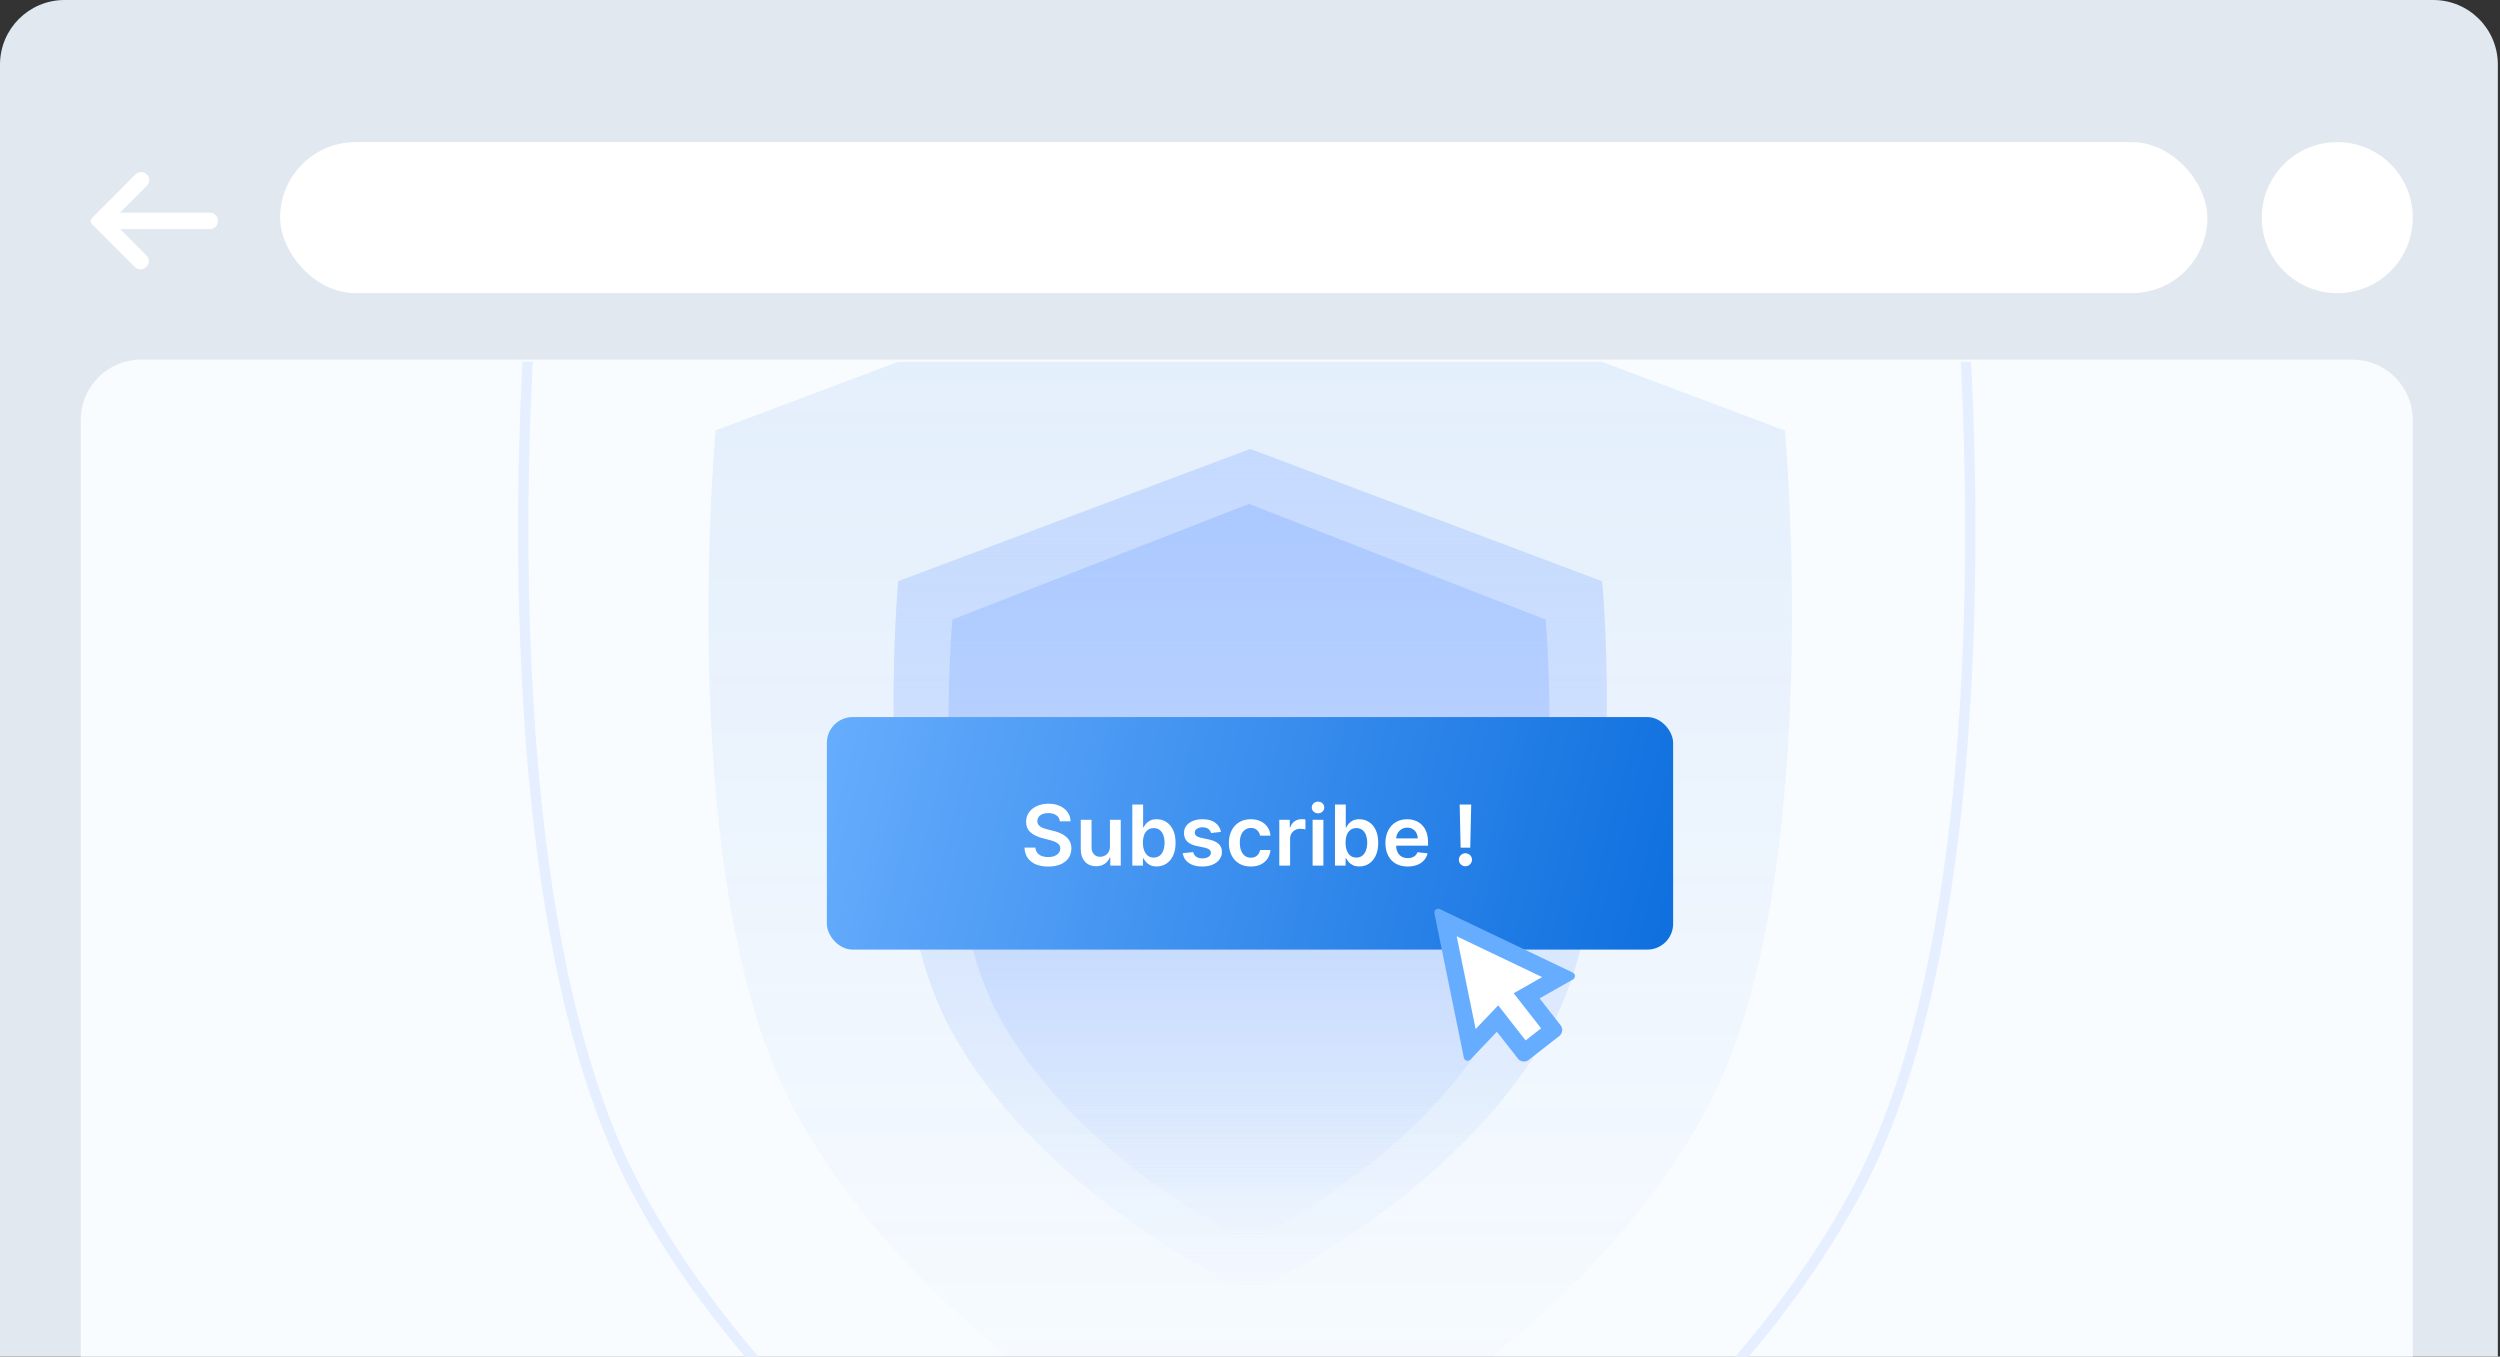 <svg width="387" height="210" viewBox="0 0 387 210" fill="none" xmlns="http://www.w3.org/2000/svg">
<rect x="0" y="0" width="387" height="210" fill="#333333" stroke="none"/>
<g id="step1">
<g clip-path="url(#clip0_3530_32210)">
<path d="M0 10C0 4.477 4.477 0 10 0H376.667C382.19 0 386.667 4.477 386.667 10V210H0V10Z" fill="#E2E8F0"/>
<g id="Group 1000003802">
<path id="Rectangle 5831" d="M12.5 65.02C12.5 59.855 16.687 55.668 21.852 55.668H364.148C369.313 55.668 373.5 59.855 373.5 65.02V236.668H12.5V65.02Z" fill="#F9FCFF"/>
<g id="Frame 1000005315" clip-path="url(#clip1_3530_32210)">
<g id="Group 1000003960">
<path id="Vector" d="M110.766 66.628C110.766 66.628 104.259 137.041 122.87 171.66C144.35 211.603 193.531 233.914 193.531 233.914C193.531 233.914 242.712 211.626 264.193 171.683C282.803 137.064 276.297 66.651 276.297 66.651L193.531 35.535L110.766 66.628V66.628Z" fill="url(#paint0_linear_3530_32210)" fill-opacity="0.1"/>
<path id="Vector_2" d="M82.471 44.147C82.471 44.147 73.782 138.18 98.635 184.411C127.322 237.753 193 267.548 193 267.548C193 267.548 258.678 237.784 287.365 184.442C312.218 138.211 303.529 44.178 303.529 44.178L193 2.625L82.471 44.147V44.147Z" stroke="#E6EFFF" stroke-width="1.6"/>
<g id="Vector_3">
<path d="M139.053 89.973C139.053 89.973 134.771 136.321 147.02 159.108C161.16 185.399 193.532 200.085 193.532 200.085C193.532 200.085 225.904 185.415 240.043 159.123C252.293 136.336 248.011 89.988 248.011 89.988L193.532 69.507L139.053 89.973V89.973Z" fill="url(#paint1_linear_3530_32210)" fill-opacity="0.08"/>
<path d="M139.053 89.973C139.053 89.973 134.771 136.321 147.02 159.108C161.16 185.399 193.532 200.085 193.532 200.085C193.532 200.085 225.904 185.415 240.043 159.123C252.293 136.336 248.011 89.988 248.011 89.988L193.532 69.507L139.053 89.973V89.973Z" fill="url(#paint2_linear_3530_32210)"/>
</g>
<path id="Vector_4" d="M147.432 95.9C147.432 95.9 143.822 136.441 154.146 156.372C166.063 179.37 193.346 192.215 193.346 192.215C193.346 192.215 220.63 179.383 232.546 156.386C242.87 136.454 239.261 95.914 239.261 95.914L193.346 77.999L147.432 95.9V95.9Z" fill="url(#paint3_linear_3530_32210)"/>
</g>
</g>
<rect id="Rectangle 5832" x="43.363" y="22" width="298.339" height="23.381" rx="11.69" fill="white"/>
<circle id="Ellipse 124" cx="361.808" cy="33.69" r="11.69" fill="white"/>
<g id="Frame">
<path id="Vector_5" d="M18.61 35.468H32.489C33.178 35.468 33.736 34.912 33.736 34.228V34.16C33.736 33.476 33.178 32.92 32.489 32.92H18.579L22.737 28.748C23.216 28.266 23.216 27.489 22.737 27.007L22.727 26.998C22.248 26.516 21.466 26.511 20.98 26.986L20.968 26.998L14.207 33.782C14.092 33.898 14.027 34.054 14.027 34.218C14.027 34.381 14.092 34.538 14.207 34.653L15.53 35.981L20.861 41.326C21.345 41.813 22.136 41.815 22.625 41.336L22.635 41.326L22.675 41.286C23.157 40.804 23.157 40.025 22.675 39.543L18.61 35.468Z" fill="white"/>
</g>
<g id="Frame 1000003241">
<rect x="128" y="111" width="131" height="36" rx="4" fill="url(#paint4_linear_3530_32210)"/>
<path id="Subscribe !" d="M164.071 127.145C164.028 126.741 163.846 126.427 163.526 126.203C163.209 125.978 162.797 125.866 162.289 125.866C161.932 125.866 161.625 125.92 161.37 126.027C161.115 126.135 160.919 126.281 160.784 126.466C160.648 126.651 160.579 126.861 160.576 127.098C160.576 127.295 160.621 127.466 160.71 127.611C160.802 127.755 160.927 127.879 161.084 127.98C161.241 128.079 161.415 128.162 161.605 128.229C161.796 128.297 161.989 128.354 162.183 128.4L163.069 128.622C163.426 128.705 163.769 128.817 164.098 128.959C164.431 129.1 164.728 129.279 164.989 129.494C165.254 129.71 165.463 129.97 165.617 130.275C165.771 130.579 165.848 130.936 165.848 131.346C165.848 131.9 165.706 132.387 165.423 132.809C165.14 133.228 164.731 133.555 164.195 133.792C163.663 134.026 163.018 134.143 162.261 134.143C161.525 134.143 160.887 134.029 160.345 133.801C159.807 133.574 159.385 133.241 159.08 132.804C158.779 132.367 158.616 131.835 158.591 131.207H160.276C160.301 131.536 160.402 131.81 160.581 132.029C160.759 132.247 160.991 132.41 161.278 132.518C161.567 132.626 161.89 132.68 162.247 132.68C162.62 132.68 162.946 132.624 163.226 132.513C163.509 132.4 163.731 132.243 163.891 132.043C164.051 131.839 164.132 131.603 164.135 131.332C164.132 131.085 164.06 130.882 163.918 130.722C163.777 130.559 163.578 130.424 163.323 130.316C163.07 130.205 162.775 130.107 162.436 130.021L161.361 129.744C160.582 129.544 159.967 129.24 159.514 128.834C159.065 128.425 158.84 127.882 158.84 127.205C158.84 126.647 158.991 126.16 159.293 125.741C159.597 125.323 160.011 124.998 160.534 124.767C161.058 124.533 161.65 124.416 162.312 124.416C162.983 124.416 163.571 124.533 164.075 124.767C164.583 124.998 164.982 125.319 165.271 125.732C165.56 126.141 165.71 126.612 165.719 127.145H164.071ZM171.821 131.018V126.909H173.492V134H171.871V132.74H171.797C171.637 133.137 171.374 133.461 171.008 133.714C170.645 133.966 170.197 134.092 169.665 134.092C169.2 134.092 168.789 133.989 168.432 133.783C168.078 133.574 167.801 133.271 167.601 132.874C167.401 132.473 167.301 131.99 167.301 131.424V126.909H168.972V131.165C168.972 131.615 169.095 131.972 169.342 132.237C169.588 132.501 169.911 132.634 170.311 132.634C170.557 132.634 170.796 132.574 171.027 132.453C171.257 132.333 171.447 132.155 171.594 131.918C171.745 131.678 171.821 131.378 171.821 131.018ZM175.284 134V124.545H176.955V128.082H177.025C177.111 127.909 177.232 127.726 177.389 127.532C177.546 127.335 177.759 127.168 178.026 127.029C178.294 126.888 178.636 126.817 179.051 126.817C179.599 126.817 180.093 126.957 180.533 127.237C180.976 127.514 181.327 127.925 181.586 128.469C181.847 129.011 181.978 129.676 181.978 130.464C181.978 131.242 181.85 131.904 181.595 132.449C181.339 132.994 180.992 133.409 180.551 133.695C180.111 133.982 179.613 134.125 179.056 134.125C178.65 134.125 178.313 134.057 178.045 133.922C177.777 133.786 177.562 133.623 177.398 133.432C177.238 133.238 177.114 133.055 177.025 132.883H176.928V134H175.284ZM176.923 130.455C176.923 130.913 176.988 131.315 177.117 131.659C177.249 132.004 177.438 132.273 177.685 132.467C177.934 132.658 178.236 132.754 178.589 132.754C178.959 132.754 179.268 132.655 179.517 132.458C179.767 132.258 179.954 131.986 180.081 131.641C180.21 131.293 180.275 130.898 180.275 130.455C180.275 130.014 180.211 129.624 180.085 129.282C179.959 128.94 179.771 128.673 179.522 128.479C179.273 128.285 178.962 128.188 178.589 128.188C178.232 128.188 177.929 128.282 177.68 128.469C177.431 128.657 177.241 128.92 177.112 129.259C176.986 129.597 176.923 129.996 176.923 130.455ZM189.003 128.783L187.48 128.95C187.437 128.796 187.361 128.651 187.253 128.516C187.149 128.38 187.007 128.271 186.829 128.188C186.65 128.105 186.432 128.063 186.173 128.063C185.825 128.063 185.533 128.139 185.296 128.289C185.062 128.44 184.947 128.636 184.95 128.876C184.947 129.082 185.022 129.25 185.176 129.379C185.333 129.508 185.592 129.614 185.952 129.697L187.161 129.956C187.832 130.101 188.331 130.33 188.657 130.644C188.986 130.958 189.152 131.369 189.155 131.876C189.152 132.323 189.022 132.717 188.763 133.058C188.508 133.397 188.152 133.661 187.697 133.852C187.241 134.043 186.718 134.138 186.127 134.138C185.259 134.138 184.561 133.957 184.031 133.594C183.502 133.228 183.186 132.718 183.085 132.066L184.714 131.909C184.788 132.229 184.945 132.47 185.185 132.634C185.425 132.797 185.738 132.878 186.122 132.878C186.519 132.878 186.838 132.797 187.078 132.634C187.321 132.47 187.443 132.269 187.443 132.029C187.443 131.826 187.364 131.658 187.207 131.526C187.053 131.393 186.813 131.292 186.487 131.221L185.278 130.967C184.597 130.825 184.094 130.587 183.768 130.251C183.442 129.913 183.28 129.485 183.283 128.968C183.28 128.531 183.399 128.152 183.639 127.832C183.882 127.509 184.219 127.26 184.65 127.085C185.084 126.906 185.584 126.817 186.15 126.817C186.981 126.817 187.635 126.994 188.112 127.348C188.592 127.702 188.889 128.18 189.003 128.783ZM193.627 134.138C192.919 134.138 192.311 133.983 191.803 133.672C191.298 133.361 190.909 132.932 190.635 132.384C190.364 131.833 190.229 131.199 190.229 130.482C190.229 129.762 190.367 129.127 190.644 128.576C190.921 128.022 191.312 127.591 191.817 127.283C192.325 126.972 192.925 126.817 193.617 126.817C194.193 126.817 194.702 126.923 195.145 127.135C195.592 127.345 195.947 127.642 196.212 128.026C196.476 128.408 196.627 128.854 196.664 129.365H195.067C195.002 129.023 194.848 128.739 194.605 128.511C194.365 128.28 194.044 128.165 193.64 128.165C193.299 128.165 192.999 128.257 192.74 128.442C192.482 128.623 192.28 128.885 192.135 129.227C191.994 129.568 191.923 129.978 191.923 130.455C191.923 130.938 191.994 131.353 192.135 131.701C192.277 132.046 192.475 132.312 192.731 132.5C192.989 132.684 193.293 132.777 193.64 132.777C193.887 132.777 194.107 132.73 194.301 132.638C194.497 132.543 194.662 132.406 194.794 132.227C194.927 132.049 195.018 131.832 195.067 131.576H196.664C196.624 132.078 196.476 132.523 196.221 132.911C195.966 133.295 195.618 133.597 195.178 133.815C194.738 134.031 194.22 134.138 193.627 134.138ZM198.036 134V126.909H199.657V128.091H199.731C199.86 127.682 200.081 127.366 200.395 127.145C200.712 126.92 201.074 126.808 201.48 126.808C201.573 126.808 201.676 126.812 201.79 126.821C201.907 126.828 202.003 126.838 202.08 126.854V128.391C202.01 128.366 201.897 128.345 201.743 128.326C201.593 128.305 201.446 128.294 201.305 128.294C201 128.294 200.726 128.36 200.483 128.493C200.243 128.622 200.054 128.802 199.915 129.033C199.777 129.263 199.708 129.53 199.708 129.831V134H198.036ZM203.191 134V126.909H204.862V134H203.191ZM204.031 125.903C203.766 125.903 203.538 125.815 203.348 125.64C203.157 125.461 203.061 125.247 203.061 124.998C203.061 124.746 203.157 124.532 203.348 124.356C203.538 124.178 203.766 124.088 204.031 124.088C204.299 124.088 204.526 124.178 204.714 124.356C204.905 124.532 205 124.746 205 124.998C205 125.247 204.905 125.461 204.714 125.64C204.526 125.815 204.299 125.903 204.031 125.903ZM206.654 134V124.545H208.325V128.082H208.395C208.481 127.909 208.602 127.726 208.759 127.532C208.916 127.335 209.129 127.168 209.396 127.029C209.664 126.888 210.006 126.817 210.421 126.817C210.969 126.817 211.463 126.957 211.903 127.237C212.346 127.514 212.697 127.925 212.956 128.469C213.217 129.011 213.348 129.676 213.348 130.464C213.348 131.242 213.22 131.904 212.965 132.449C212.709 132.994 212.362 133.409 211.922 133.695C211.482 133.982 210.983 134.125 210.426 134.125C210.02 134.125 209.683 134.057 209.415 133.922C209.147 133.786 208.932 133.623 208.769 133.432C208.609 133.238 208.484 133.055 208.395 132.883H208.298V134H206.654ZM208.293 130.455C208.293 130.913 208.358 131.315 208.487 131.659C208.619 132.004 208.809 132.273 209.055 132.467C209.304 132.658 209.606 132.754 209.96 132.754C210.329 132.754 210.638 132.655 210.888 132.458C211.137 132.258 211.325 131.986 211.451 131.641C211.58 131.293 211.645 130.898 211.645 130.455C211.645 130.014 211.582 129.624 211.455 129.282C211.329 128.94 211.141 128.673 210.892 128.479C210.643 128.285 210.332 128.188 209.96 128.188C209.603 128.188 209.299 128.282 209.05 128.469C208.801 128.657 208.612 128.92 208.482 129.259C208.356 129.597 208.293 129.996 208.293 130.455ZM217.908 134.138C217.197 134.138 216.583 133.991 216.066 133.695C215.552 133.397 215.157 132.975 214.88 132.43C214.603 131.883 214.464 131.238 214.464 130.496C214.464 129.767 214.603 129.127 214.88 128.576C215.16 128.022 215.551 127.591 216.052 127.283C216.554 126.972 217.143 126.817 217.82 126.817C218.257 126.817 218.67 126.888 219.058 127.029C219.448 127.168 219.793 127.383 220.092 127.675C220.393 127.968 220.63 128.34 220.803 128.793C220.975 129.242 221.061 129.777 221.061 130.399V130.912H215.249V129.785H219.459C219.456 129.465 219.387 129.18 219.251 128.931C219.116 128.679 218.927 128.48 218.684 128.336C218.444 128.191 218.163 128.119 217.843 128.119C217.502 128.119 217.202 128.202 216.943 128.368C216.685 128.531 216.483 128.746 216.338 129.014C216.197 129.279 216.125 129.57 216.121 129.887V130.87C216.121 131.282 216.197 131.636 216.348 131.932C216.498 132.224 216.709 132.449 216.98 132.606C217.251 132.76 217.568 132.837 217.931 132.837C218.174 132.837 218.394 132.803 218.591 132.735C218.788 132.664 218.959 132.561 219.104 132.426C219.248 132.29 219.358 132.123 219.431 131.923L220.992 132.098C220.893 132.51 220.706 132.871 220.429 133.178C220.155 133.483 219.804 133.72 219.376 133.889C218.948 134.055 218.459 134.138 217.908 134.138ZM227.745 124.545L227.592 131.221H226.106L225.958 124.545H227.745ZM226.849 134.102C226.569 134.102 226.329 134.003 226.129 133.806C225.932 133.609 225.833 133.369 225.833 133.086C225.833 132.809 225.932 132.572 226.129 132.375C226.329 132.178 226.569 132.08 226.849 132.08C227.123 132.08 227.36 132.178 227.56 132.375C227.763 132.572 227.865 132.809 227.865 133.086C227.865 133.274 227.817 133.444 227.722 133.598C227.629 133.752 227.506 133.875 227.352 133.968C227.201 134.057 227.034 134.102 226.849 134.102Z" fill="white"/>
</g>
</g>
<g id="Frame_2">
<path id="Vector 2536" d="M228.188 160.469L224.625 144.438L240.656 150.969L236.5 153.344L240.062 158.688L236.5 161.656L232.344 157.5L228.188 160.469Z" fill="white"/>
<path id="Vector_6" d="M243.469 150.559L222.885 140.727C222.589 140.586 222.234 140.711 222.093 141.007C222.037 141.123 222.021 141.255 222.047 141.382L226.607 163.733C226.673 164.054 226.986 164.261 227.307 164.196C227.426 164.172 227.535 164.111 227.619 164.023L231.721 159.712L234.972 163.872C235.375 164.389 236.122 164.48 236.639 164.077L241.376 160.375C241.893 159.972 241.984 159.225 241.58 158.709L238.33 154.548L243.506 151.611C243.791 151.449 243.891 151.087 243.73 150.801C243.67 150.696 243.579 150.611 243.469 150.559V150.559ZM225.499 144.937L238.723 151.253L234.318 153.753L238.561 159.184L236.163 161.057L231.92 155.626L228.429 159.296L225.499 144.937V144.937Z" fill="#66ADFF"/>
</g>
</g>
</g>
<defs>
<linearGradient id="paint0_linear_3530_32210" x1="193.531" y1="35.535" x2="193.531" y2="233.914" gradientUnits="userSpaceOnUse">
<stop stop-color="#0E6FDE"/>
<stop offset="1" stop-color="#0E6FDE" stop-opacity="0"/>
</linearGradient>
<linearGradient id="paint1_linear_3530_32210" x1="193.532" y1="69.507" x2="193.532" y2="200.085" gradientUnits="userSpaceOnUse">
<stop stop-color="#0E6FDE"/>
<stop offset="1" stop-color="#0E6FDE" stop-opacity="0"/>
</linearGradient>
<linearGradient id="paint2_linear_3530_32210" x1="193.532" y1="69.507" x2="193.532" y2="200.085" gradientUnits="userSpaceOnUse">
<stop stop-color="#C6DAFF"/>
<stop offset="1" stop-color="#C6DAFF" stop-opacity="0"/>
</linearGradient>
<linearGradient id="paint3_linear_3530_32210" x1="193.346" y1="77.999" x2="193.346" y2="192.215" gradientUnits="userSpaceOnUse">
<stop stop-color="#ACC9FF"/>
<stop offset="1" stop-color="#ACC9FF" stop-opacity="0"/>
</linearGradient>
<linearGradient id="paint4_linear_3530_32210" x1="118.5" y1="111" x2="259" y2="147" gradientUnits="userSpaceOnUse">
<stop stop-color="#6CB1FF"/>
<stop offset="1" stop-color="#0E6FDE"/>
</linearGradient>
<clipPath id="clip0_3530_32210">
<path d="M0 10C0 4.477 4.477 0 10 0H376.667C382.19 0 386.667 4.477 386.667 10V210H0V10Z" fill="white"/>
</clipPath>
<clipPath id="clip1_3530_32210">
<rect width="262" height="154" fill="white" transform="translate(62 56)"/>
</clipPath>
</defs>
</svg>
